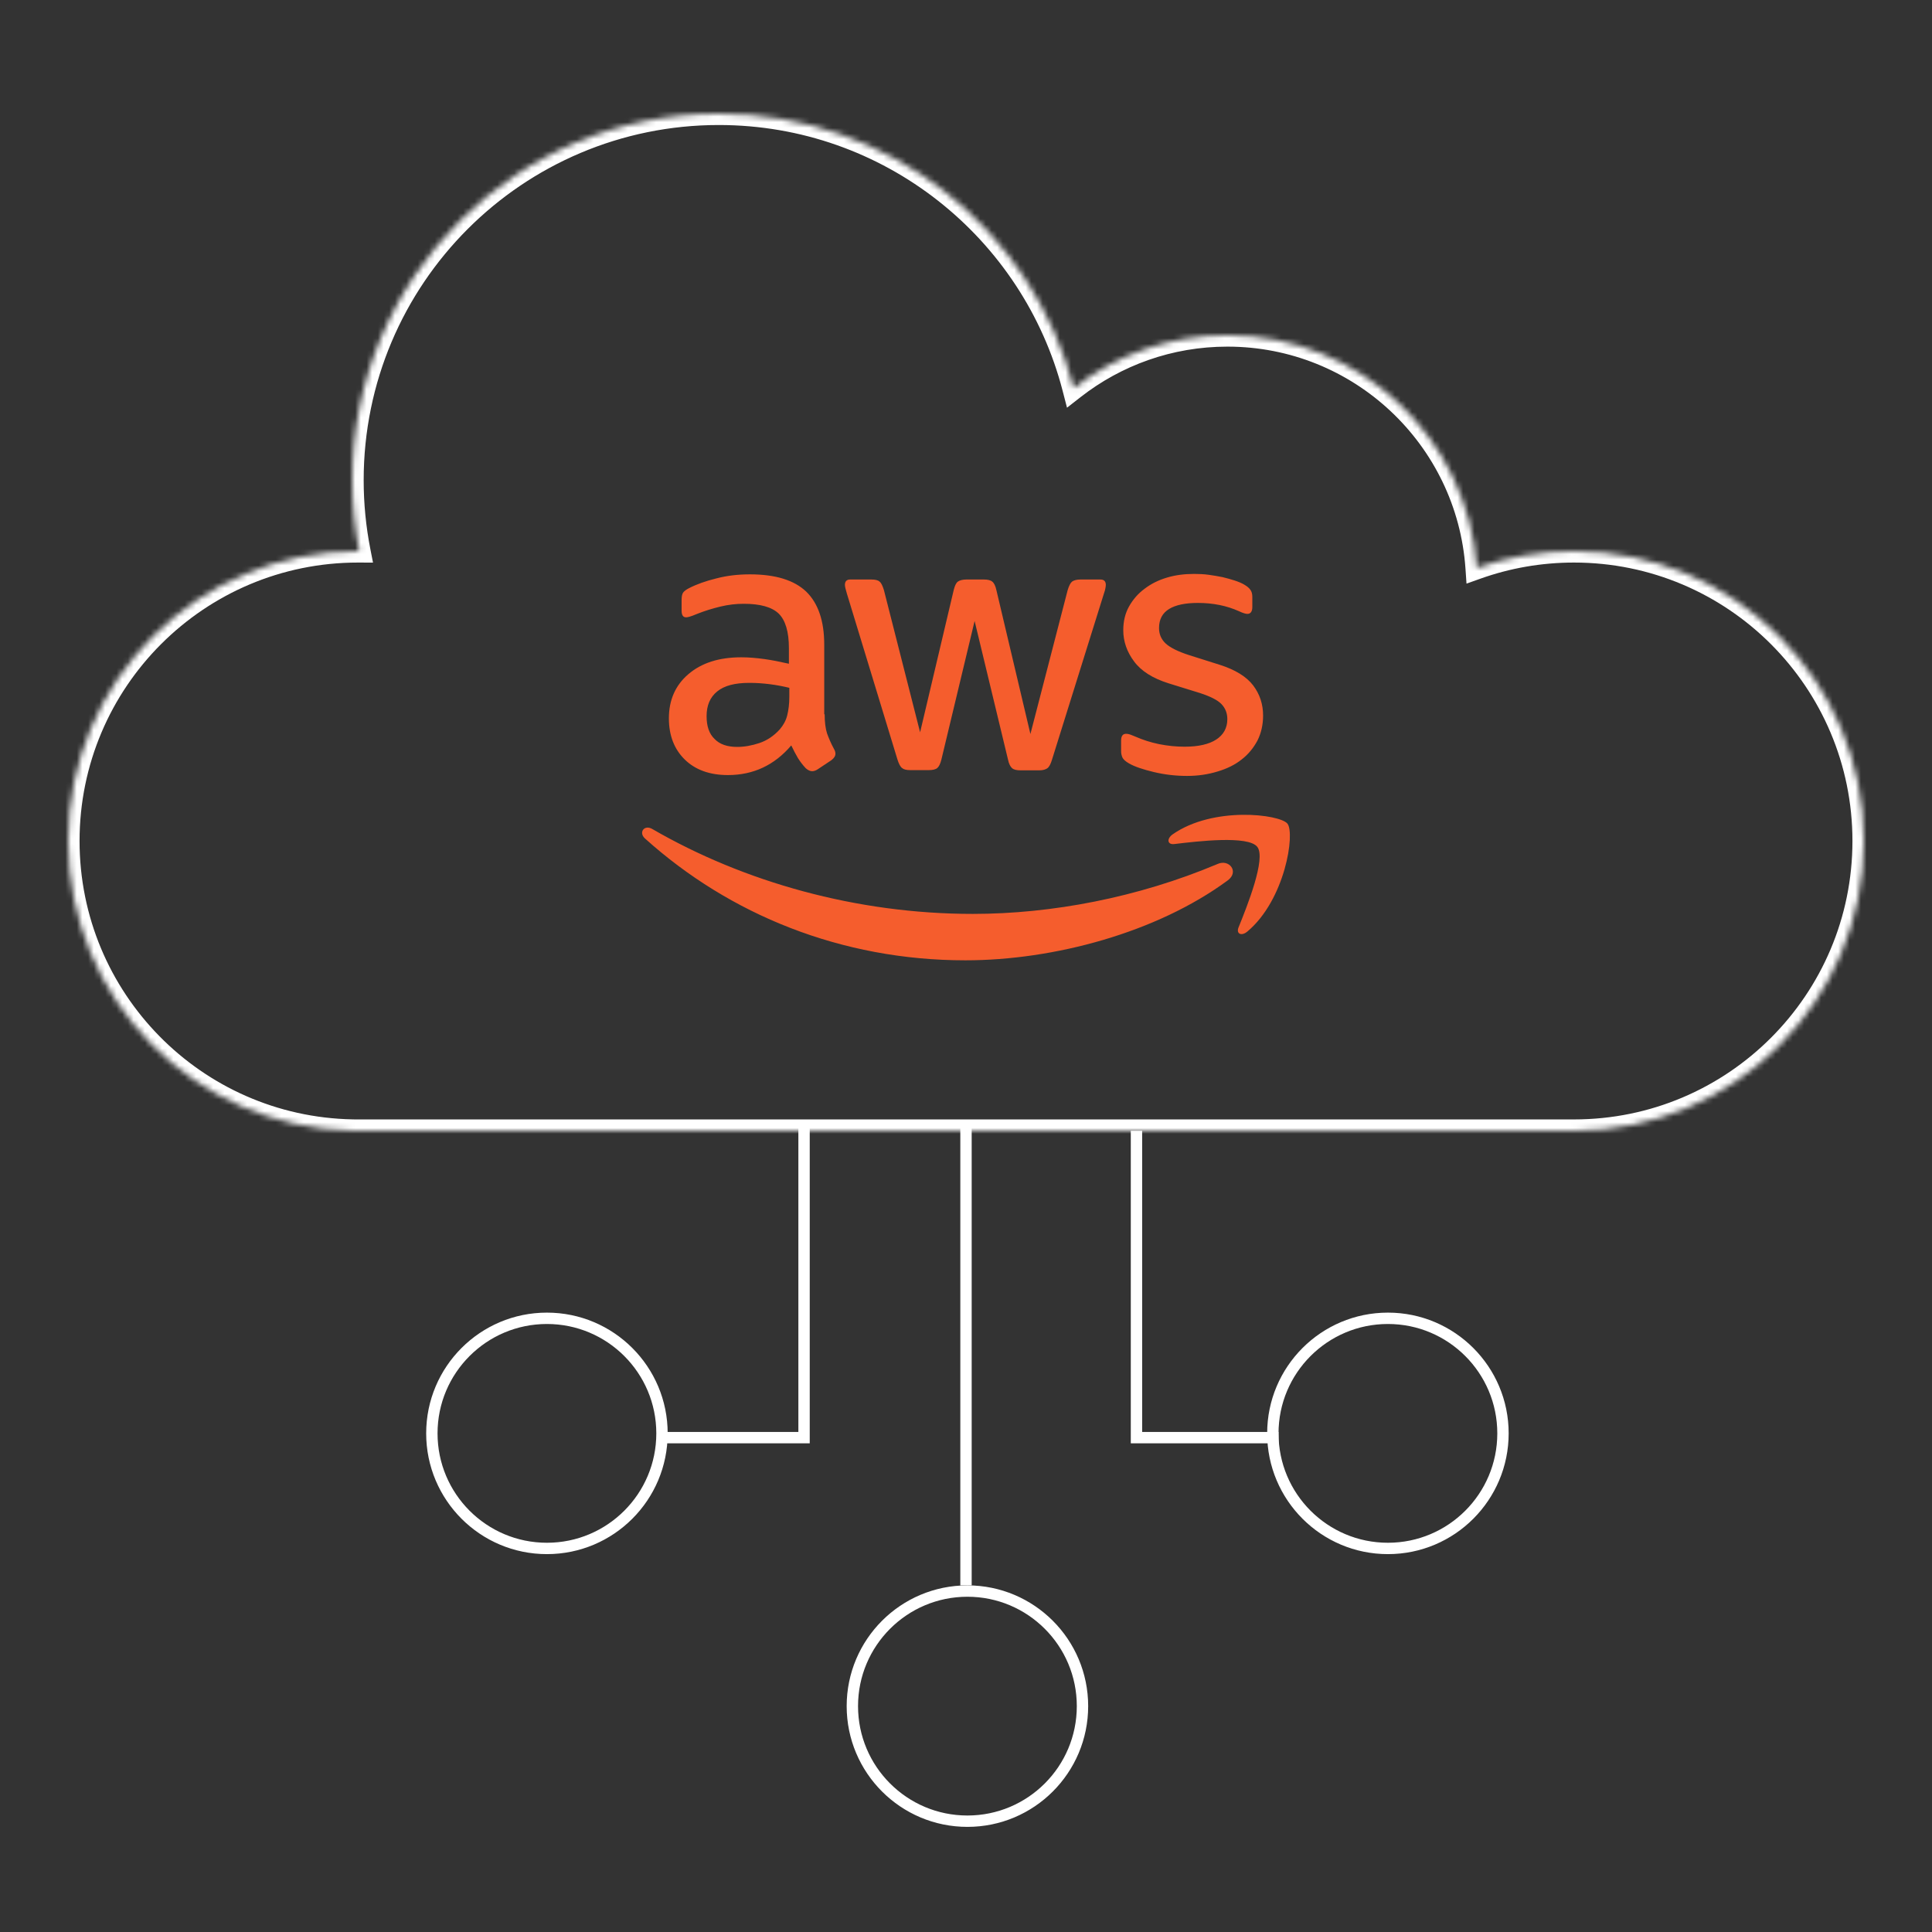 <svg width="340" height="340" viewBox="0 0 340 340" fill="none" xmlns="http://www.w3.org/2000/svg">
<rect x="0" y="0" width="340" height="340" fill="#333333" stroke="none"/>
<line x1="170" y1="198" x2="170" y2="279" stroke="white" stroke-width="2"/>
<mask id="path-2-inside-1_1340_19909" fill="white">
<path fill-rule="evenodd" clip-rule="evenodd" d="M62 198.99C34.295 198.458 12 175.832 12 148C12 119.833 34.834 97 63 97C63.07 97 63.14 97 63.21 97C62.416 92.956 62 88.777 62 84.5C62 48.878 90.878 20 126.5 20C156.526 20 181.76 40.517 188.948 68.296C196.41 62.471 205.8 59 216 59C239.272 59 258.324 77.067 259.895 99.939C265.242 98.036 271 97 277 97C305.167 97 328 119.833 328 148C328 176.167 305.167 199 277 199H63H62V198.99Z"/>
</mask>
<path d="M62 198.99H64V197.028L62.038 196.991L62 198.99ZM63.21 97L63.202 99L65.643 99.01L65.173 96.615L63.21 97ZM188.948 68.296L187.011 68.797L187.775 71.749L190.178 69.873L188.948 68.296ZM259.895 99.939L257.9 100.076L258.081 102.708L260.566 101.823L259.895 99.939ZM62 199H60V201H62V199ZM62.038 196.991C35.421 196.479 14 174.741 14 148H10C10 176.924 33.169 200.436 61.962 200.99L62.038 196.991ZM14 148C14 120.938 35.938 99 63 99V95C33.729 95 10 118.729 10 148H14ZM63 99C63.067 99 63.135 99 63.202 99L63.218 95C63.146 95 63.073 95 63 95V99ZM65.173 96.615C64.404 92.697 64 88.647 64 84.5H60C60 88.907 60.429 93.216 61.248 97.386L65.173 96.615ZM64 84.5C64 49.982 91.982 22 126.5 22V18C89.773 18 60 47.773 60 84.5H64ZM126.5 22C155.592 22 180.047 41.879 187.011 68.797L190.884 67.795C183.474 39.155 157.46 18 126.5 18V22ZM190.178 69.873C197.302 64.312 206.261 61 216 61V57C205.338 57 195.518 60.63 187.717 66.72L190.178 69.873ZM216 61C238.213 61 256.4 78.245 257.9 100.076L261.89 99.802C260.247 75.888 240.33 57 216 57V61ZM260.566 101.823C265.7 99.996 271.232 99 277 99V95C270.768 95 264.784 96.076 259.225 98.055L260.566 101.823ZM277 99C304.062 99 326 120.938 326 148H330C330 118.729 306.271 95 277 95V99ZM326 148C326 175.062 304.062 197 277 197V201C306.271 201 330 177.271 330 148H326ZM277 197H63V201H277V197ZM63 197H62V201H63V197ZM64 199V198.99H60V199H64Z" fill="white" mask="url(#path-2-inside-1_1340_19909)"/>
<path fill-rule="evenodd" clip-rule="evenodd" d="M145.127 125.696C145.127 127.095 145.278 128.23 145.544 129.062C145.847 129.894 146.226 130.801 146.757 131.785C146.947 132.087 147.022 132.39 147.022 132.655C147.022 133.033 146.795 133.411 146.302 133.789L143.913 135.377C143.572 135.604 143.231 135.718 142.928 135.718C142.548 135.718 142.169 135.529 141.79 135.188C141.259 134.621 140.804 134.016 140.425 133.411C140.046 132.768 139.667 132.049 139.25 131.18C136.292 134.659 132.577 136.399 128.103 136.399C124.918 136.399 122.378 135.491 120.52 133.676C118.662 131.86 117.714 129.44 117.714 126.414C117.714 123.2 118.851 120.59 121.164 118.624C123.477 116.657 126.548 115.674 130.453 115.674C131.743 115.674 133.07 115.787 134.472 115.976C135.875 116.165 137.316 116.468 138.833 116.808V114.048C138.833 111.173 138.226 109.169 137.051 107.997C135.837 106.824 133.79 106.257 130.87 106.257C129.544 106.257 128.179 106.408 126.776 106.748C125.373 107.089 124.008 107.505 122.681 108.034C122.074 108.299 121.619 108.45 121.354 108.526C121.088 108.602 120.899 108.639 120.747 108.639C120.216 108.639 119.951 108.261 119.951 107.467V105.614C119.951 105.009 120.027 104.555 120.216 104.29C120.406 104.026 120.747 103.761 121.278 103.496C122.605 102.815 124.197 102.248 126.055 101.794C127.913 101.303 129.885 101.076 131.97 101.076C136.482 101.076 139.781 102.097 141.904 104.139C143.989 106.181 145.051 109.282 145.051 113.442V125.696H145.127ZM129.733 131.444C130.984 131.444 132.273 131.217 133.638 130.764C135.003 130.31 136.217 129.478 137.24 128.343C137.847 127.625 138.302 126.83 138.529 125.923C138.757 125.015 138.909 123.918 138.909 122.632V121.044C137.809 120.779 136.634 120.552 135.42 120.401C134.207 120.25 133.032 120.174 131.856 120.174C129.316 120.174 127.458 120.666 126.207 121.687C124.956 122.708 124.349 124.145 124.349 126.036C124.349 127.814 124.804 129.137 125.752 130.045C126.662 130.99 127.989 131.444 129.733 131.444ZM160.179 135.529C159.497 135.529 159.042 135.415 158.738 135.151C158.435 134.924 158.169 134.394 157.942 133.676L149.032 104.442C148.804 103.685 148.691 103.194 148.691 102.929C148.691 102.324 148.994 101.983 149.601 101.983H153.316C154.037 101.983 154.53 102.097 154.795 102.361C155.098 102.588 155.326 103.118 155.553 103.836L161.923 128.873L167.838 103.836C168.027 103.08 168.255 102.588 168.558 102.361C168.862 102.135 169.392 101.983 170.075 101.983H173.108C173.828 101.983 174.321 102.097 174.625 102.361C174.928 102.588 175.193 103.118 175.345 103.836L181.336 129.175L187.895 103.836C188.122 103.08 188.388 102.588 188.653 102.361C188.957 102.135 189.449 101.983 190.132 101.983H193.658C194.265 101.983 194.606 102.286 194.606 102.929C194.606 103.09 194.578 103.252 194.547 103.437L194.53 103.534C194.492 103.761 194.416 104.063 194.265 104.479L185.127 133.714C184.9 134.47 184.634 134.961 184.331 135.188C184.028 135.415 183.535 135.567 182.89 135.567H179.629C178.909 135.567 178.416 135.453 178.113 135.188C177.81 134.924 177.544 134.432 177.393 133.676L171.516 109.282L165.677 133.638C165.487 134.394 165.26 134.886 164.956 135.151C164.653 135.415 164.122 135.529 163.44 135.529H160.179ZM208.9 136.55C206.928 136.55 204.957 136.323 203.061 135.869C201.165 135.415 199.686 134.924 198.701 134.356C198.094 134.016 197.677 133.638 197.525 133.298C197.374 132.957 197.298 132.579 197.298 132.239V130.31C197.298 129.516 197.601 129.137 198.17 129.137C198.397 129.137 198.625 129.175 198.852 129.251C198.999 129.3 199.193 129.38 199.414 129.471L199.414 129.471L199.414 129.471C199.536 129.521 199.666 129.575 199.8 129.629C201.089 130.196 202.492 130.65 203.971 130.953C205.488 131.255 206.966 131.406 208.483 131.406C210.871 131.406 212.729 130.99 214.018 130.159C215.308 129.327 215.99 128.116 215.99 126.566C215.99 125.507 215.649 124.637 214.966 123.918C214.284 123.2 212.995 122.557 211.137 121.952L205.639 120.25C202.871 119.38 200.824 118.094 199.573 116.392C198.322 114.728 197.677 112.875 197.677 110.909C197.677 109.32 198.018 107.921 198.701 106.711C199.383 105.5 200.293 104.442 201.431 103.61C202.568 102.74 203.857 102.097 205.374 101.643C206.89 101.189 208.483 101 210.151 101C210.985 101 211.857 101.038 212.692 101.151C213.564 101.265 214.36 101.416 215.156 101.567C215.914 101.756 216.635 101.945 217.317 102.172C218 102.399 218.53 102.626 218.91 102.853C219.44 103.156 219.819 103.458 220.047 103.799C220.275 104.101 220.388 104.517 220.388 105.047V106.824C220.388 107.618 220.085 108.034 219.516 108.034C219.213 108.034 218.72 107.883 218.075 107.581C215.914 106.597 213.488 106.106 210.796 106.106C208.635 106.106 206.928 106.446 205.753 107.165C204.578 107.883 203.971 108.98 203.971 110.53C203.971 111.589 204.35 112.497 205.109 113.216C205.867 113.934 207.27 114.653 209.279 115.296L214.663 116.997C217.393 117.867 219.365 119.077 220.54 120.628C221.715 122.179 222.284 123.956 222.284 125.923C222.284 127.549 221.943 129.024 221.298 130.31C220.616 131.596 219.706 132.73 218.53 133.638C217.355 134.583 215.952 135.264 214.322 135.756C212.616 136.285 210.834 136.55 208.9 136.55ZM216.066 154.931C203.591 164.121 185.468 169 169.885 169C148.046 169 128.368 160.944 113.505 147.557C112.33 146.498 113.391 145.06 114.794 145.892C130.87 155.196 150.7 160.831 171.212 160.831C185.051 160.831 200.255 157.957 214.246 152.057C216.331 151.112 218.113 153.418 216.066 154.931ZM206.663 148.539C210.72 148.048 219.668 146.989 221.26 149.031C222.853 151.035 219.478 159.469 217.961 163.213C217.506 164.348 218.492 164.801 219.516 163.932C226.189 158.334 227.933 146.648 226.568 144.947C225.203 143.282 213.487 141.845 206.359 146.837C205.26 147.632 205.449 148.691 206.663 148.539Z" fill="#F55D2D"/>
<circle cx="96.25" cy="252.25" r="20.25" stroke="white" stroke-width="2"/>
<circle cx="170.25" cy="300.25" r="20.25" stroke="white" stroke-width="2"/>
<circle cx="244.25" cy="252.25" r="20.25" stroke="white" stroke-width="2"/>
<path d="M116.5 253H141.5V198.5" stroke="white" stroke-width="2"/>
<path d="M225 253H200V199" stroke="white" stroke-width="2"/>
</svg>